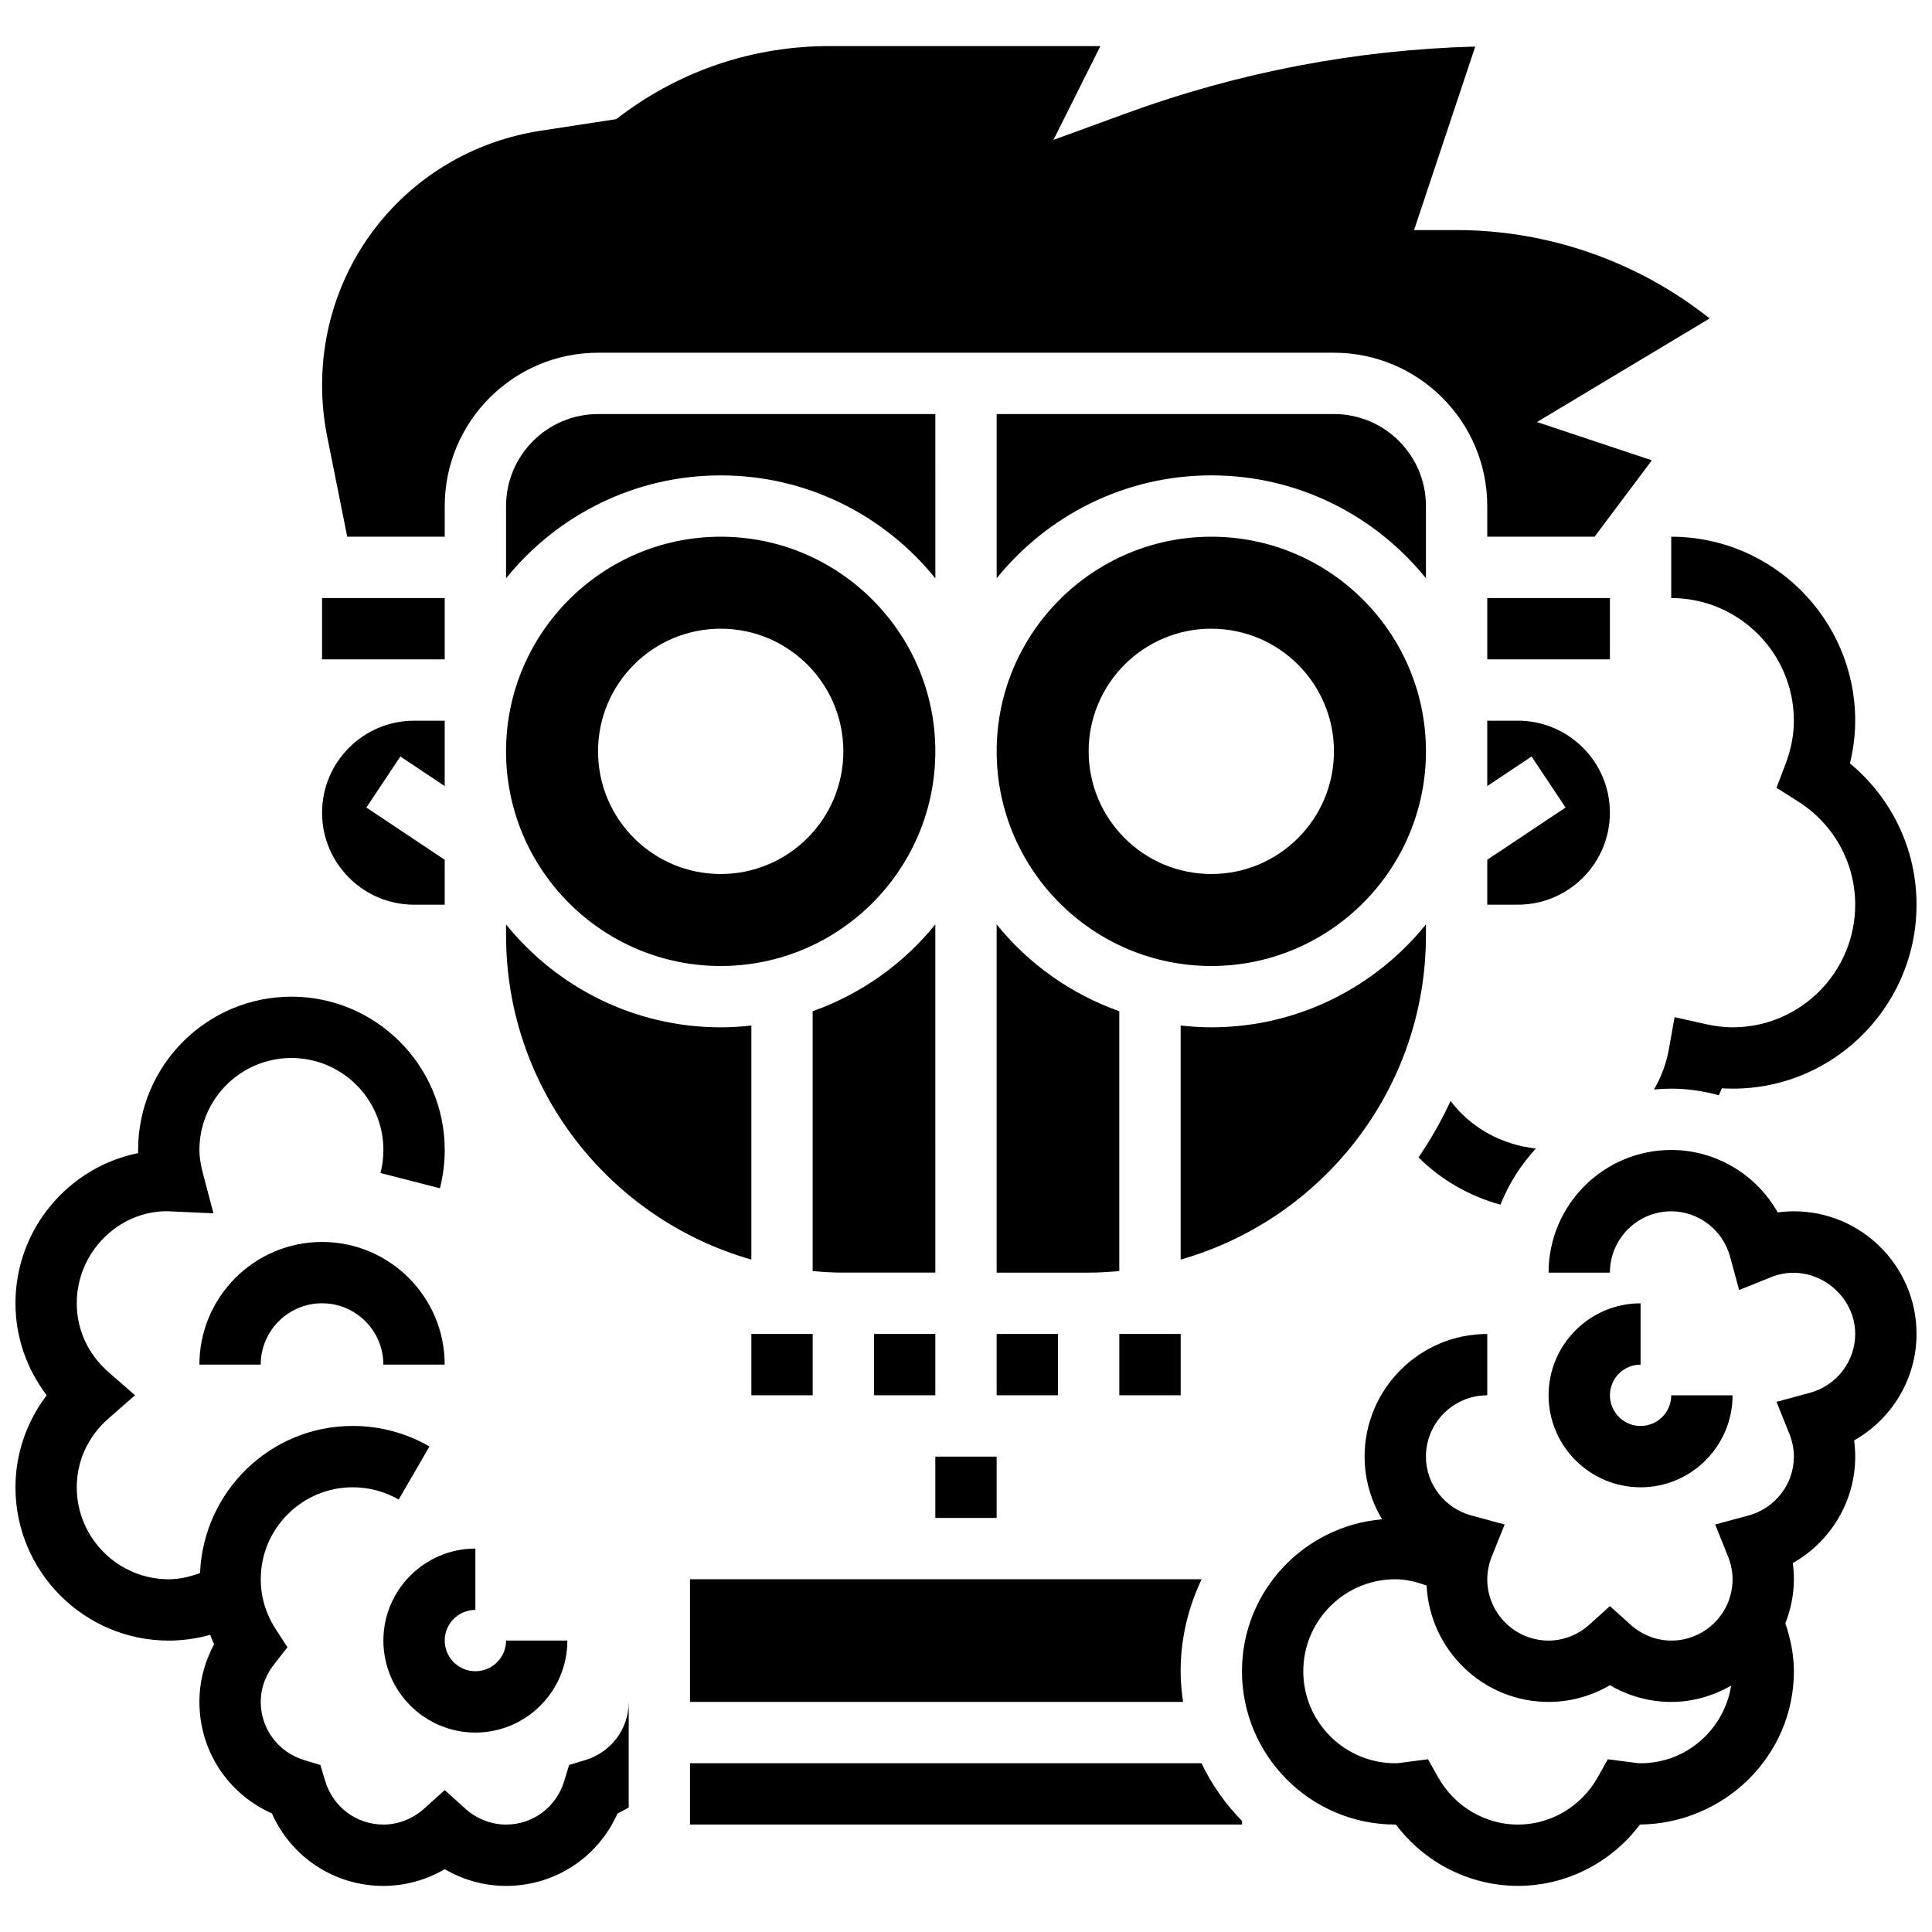 <?xml version="1.0" encoding="UTF-8"?>
<!-- Uploaded to: SVG Repo, www.svgrepo.com, Generator: SVG Repo Mixer Tools -->
<svg width="800px" height="800px" version="1.1" viewBox="144 144 512 512" xmlns="http://www.w3.org/2000/svg">
 <defs>
  <clipPath id="c">
   <path d="m148.09 408h162.91v236h-162.91z"/>
  </clipPath>
  <clipPath id="b">
   <path d="m473 448h178.9v196h-178.9z"/>
  </clipPath>
  <clipPath id="a">
   <path d="m582 286h69.902v149h-69.902z"/>
  </clipPath>
 </defs>
 <path d="m326.86 562.52v32.504h130.66c-0.379-2.66-0.641-5.363-0.641-8.129 0-8.727 2.039-16.977 5.566-24.379z"/>
 <path d="m408.12 497.51h16.25v16.25h-16.25z"/>
 <path d="m343.12 497.51h16.25v16.25h-16.25z"/>
 <path d="m391.87 388.98c-8.418 10.418-19.641 18.43-32.504 23.004v68.859c2.684 0.242 5.383 0.414 8.129 0.414h24.379z"/>
 <path d="m375.62 497.51h16.25v16.25h-16.25z"/>
 <path d="m440.63 497.51h16.262v16.25h-16.262z"/>
 <path d="m253.73 383.75h8.125v-11.906l-20.762-13.84 9.012-13.523 11.75 7.84v-17.324h-8.125c-13.441 0-24.379 10.938-24.379 24.379 0 13.438 10.938 24.375 24.379 24.375z"/>
 <path d="m391.87 530.02h16.25v16.25h-16.25z"/>
 <path d="m229.35 302.49h32.504v16.25h-32.504z"/>
 <path d="m343.12 477.8v-62.027c-2.676 0.301-5.379 0.48-8.125 0.48-22.965 0-43.465-10.66-56.883-27.27v2.891c0 40.828 27.547 75.273 65.008 85.926z"/>
 <path d="m408.12 481.26h24.379c2.746 0 5.445-0.172 8.125-0.414v-68.859c-12.863-4.566-24.086-12.578-32.504-23.004z"/>
 <path d="m521.89 297.25v-19.145c0-13.441-10.938-24.379-24.379-24.379h-89.383v43.523c13.414-16.609 33.918-27.27 56.883-27.27 22.961 0 43.465 10.66 56.879 27.27z"/>
 <path d="m538.14 302.49h32.504v16.25h-32.504z"/>
 <path d="m465.01 400c31.359 0 56.883-25.516 56.883-56.883 0-31.367-25.523-56.883-56.883-56.883-31.359 0-56.883 25.516-56.883 56.883 0 31.367 25.523 56.883 56.883 56.883zm0-89.387c17.949 0 32.504 14.555 32.504 32.504 0 17.949-14.555 32.504-32.504 32.504-17.949 0-32.504-14.555-32.504-32.504 0-17.949 14.551-32.504 32.504-32.504z"/>
 <path d="m570.64 359.37c0-13.441-10.938-24.379-24.379-24.379h-8.125v17.324l11.742-7.832 9.012 13.523-20.754 13.84v11.902h8.125c13.441 0 24.379-10.938 24.379-24.379z"/>
 <path d="m236.02 286.23h25.84v-8.125c0-22.402 18.227-40.629 40.629-40.629h195.02c22.402 0 40.629 18.227 40.629 40.629v8.125h28.441l15.172-20.234-30.441-10.148 45.758-27.457c-18.98-15.105-42.789-23.418-67.051-23.418h-11.277l16.219-48.641c-31.66 0.871-62.773 6.824-92.586 17.73l-19.203 7.019 12.438-24.867h-71.816c-19.918 0-38.906 6.281-54.898 18.16l-1.617 1.203-20.008 3.07c-33.559 5.172-57.914 33.562-57.914 67.512 0 4.469 0.445 8.98 1.324 13.398z"/>
 <path d="m278.11 278.11v19.145c13.414-16.609 33.918-27.27 56.883-27.27 22.965 0 43.465 10.66 56.883 27.27l-0.004-43.523h-89.383c-13.441 0-24.379 10.938-24.379 24.379z"/>
 <path d="m326.86 611.27v16.25h146.29v-0.941c-4.371-4.461-8.02-9.613-10.742-15.309z"/>
 <path d="m334.99 400c31.359 0 56.883-25.516 56.883-56.883 0-31.367-25.523-56.883-56.883-56.883-31.359 0-56.883 25.516-56.883 56.883 0 31.367 25.523 56.883 56.883 56.883zm0-89.387c17.949 0 32.504 14.555 32.504 32.504 0 17.949-14.555 32.504-32.504 32.504-17.949 0-32.504-14.555-32.504-32.504 0-17.949 14.551-32.504 32.504-32.504z"/>
 <path d="m521.89 391.87v-2.894c-13.414 16.613-33.918 27.273-56.879 27.273-2.746 0-5.453-0.18-8.125-0.48v62.027c37.457-10.652 65.004-45.098 65.004-85.926z"/>
 <g clip-path="url(#c)">
  <path d="m299 610.47-4.184 1.258-1.258 4.184c-2.074 6.949-8.289 11.617-15.449 11.617-3.941 0-7.777-1.512-10.816-4.234l-5.438-4.902-5.438 4.898c-3.035 2.727-6.871 4.238-10.812 4.238-7.16 0-13.375-4.664-15.449-11.613l-1.258-4.184-4.184-1.258c-6.949-2.074-11.613-8.293-11.613-15.449 0-4.484 1.902-7.875 3.512-9.922l3.559-4.551-3.137-4.859c-2.578-3.977-3.934-8.543-3.934-13.172 0-13.441 10.938-24.379 24.379-24.379 4.289 0 8.508 1.129 12.172 3.25l8.16-14.059c-6.152-3.566-13.176-5.445-20.332-5.445-21.844 0-39.582 17.355-40.469 38.988-2.656 0.969-5.418 1.645-8.289 1.645-13.441 0-24.379-10.938-24.379-24.379 0-7.019 3-13.504 8.434-18.258l7-6.121-6.996-6.117c-5.438-4.754-8.438-11.238-8.438-18.262 0-13.441 10.938-24.379 23.875-24.402l12.352 0.562-2.801-10.613c-0.629-2.391-0.922-4.348-0.922-6.176 0-13.441 10.938-24.379 24.379-24.379 13.441 0 24.379 10.938 24.379 24.379 0 2.062-0.262 4.121-0.773 6.102l15.75 4.047c0.844-3.305 1.273-6.719 1.273-10.148 0-22.402-18.227-40.629-40.629-40.629-22.402 0-40.629 18.227-40.629 40.629 0 0.27 0 0.535 0.008 0.82-18.527 3.762-32.512 20.188-32.512 39.809 0 8.832 2.949 17.375 8.281 24.379-5.332 7.004-8.281 15.547-8.281 24.379 0 22.402 18.227 40.629 40.629 40.629 3.731 0 7.426-0.535 10.984-1.527 0.332 0.844 0.641 1.699 1.031 2.519-2.555 4.703-3.891 9.898-3.891 15.262 0 12.969 7.566 24.371 19.211 29.547 5.176 11.641 16.578 19.207 29.547 19.207 5.731 0 11.328-1.543 16.25-4.438 4.926 2.894 10.523 4.438 16.254 4.438 12.969 0 24.371-7.566 29.547-19.211 1.031-0.465 1.992-1.023 2.957-1.578v-27.965c0 7.156-4.664 13.375-11.613 15.445z"/>
 </g>
 <path d="m269.98 570.64v-16.25c-13.441 0-24.379 10.938-24.379 24.379 0 13.441 10.938 24.379 24.379 24.379s24.379-10.938 24.379-24.379h-16.25c0 4.484-3.641 8.125-8.125 8.125s-8.125-3.641-8.125-8.125c-0.008-4.488 3.633-8.129 8.121-8.129z"/>
 <path d="m229.35 473.13c-17.926 0-32.504 14.578-32.504 32.504h16.25c0-8.965 7.289-16.25 16.25-16.25 8.965 0 16.25 7.289 16.25 16.25h16.25c0.008-17.926-14.57-32.504-32.496-32.504z"/>
 <g clip-path="url(#b)">
  <path d="m619.4 465.01c-1.438 0-2.875 0.098-4.289 0.293-5.664-10.031-16.375-16.547-28.215-16.547-17.926 0-32.504 14.578-32.504 32.504h16.25c0-8.965 7.289-16.25 16.25-16.25 7.266 0 13.684 4.949 15.602 12.035l2.391 8.824 8.484-3.414c10.73-4.309 22.285 4.07 22.285 15.059 0 7.266-4.949 13.684-12.035 15.602l-8.824 2.391 3.414 8.484c0.785 1.973 1.191 4.004 1.191 6.027 0 7.266-4.949 13.684-12.035 15.602l-8.824 2.391 3.414 8.484c0.789 1.969 1.195 4.004 1.195 6.027 0 8.965-7.289 16.25-16.25 16.25-3.941 0-7.777-1.512-10.816-4.234l-5.438-4.898-5.438 4.898c-3.039 2.723-6.875 4.234-10.816 4.234-8.965 0-16.25-7.289-16.25-16.25 0-2.023 0.406-4.055 1.195-6.031l3.414-8.484-8.824-2.391c-7.09-1.914-12.039-8.336-12.039-15.598 0-8.965 7.289-16.25 16.25-16.25v-16.25c-17.926 0-32.504 14.578-32.504 32.504 0 5.996 1.684 11.691 4.633 16.602-20.742 1.797-37.133 19.066-37.133 40.273 0 22.402 18.227 40.629 40.629 40.629h0.172c7.621 10.141 19.582 16.25 32.332 16.25s24.703-6.109 32.332-16.25c22.355-0.258 40.801-18.168 40.801-40.629 0-4.387-0.895-8.605-2.258-12.711 1.414-3.629 2.258-7.539 2.258-11.664 0-1.438-0.098-2.875-0.293-4.289 10.027-5.668 16.547-16.379 16.547-28.215 0-1.438-0.098-2.875-0.293-4.289 10.027-5.668 16.543-16.379 16.543-28.215 0-17.926-14.578-32.504-32.504-32.504zm-40.629 146.27c-0.789 0-1.543-0.129-2.301-0.234l-6.371-0.828-2.691 4.785c-4.344 7.727-12.445 12.531-21.141 12.531s-16.797-4.801-21.145-12.531l-2.691-4.785-6.371 0.828c-0.754 0.105-1.508 0.234-2.297 0.234-13.441 0-24.379-10.938-24.379-24.379 0-13.441 10.938-24.379 24.379-24.379 2.875 0 5.641 0.691 8.297 1.684 0.895 17.129 14.984 30.824 32.332 30.824 5.731 0 11.328-1.543 16.25-4.438 4.926 2.891 10.527 4.438 16.254 4.438 5.793 0 11.148-1.648 15.871-4.309-1.852 11.621-11.863 20.559-23.996 20.559z"/>
 </g>
 <path d="m578.77 505.64v-16.25c-13.441 0-24.379 10.938-24.379 24.379s10.938 24.379 24.379 24.379c13.441 0 24.379-10.938 24.379-24.379h-16.25c0 4.484-3.641 8.125-8.125 8.125-4.484 0-8.125-3.641-8.125-8.125-0.004-4.488 3.637-8.129 8.121-8.129z"/>
 <g clip-path="url(#a)">
  <path d="m586.89 302.49c17.926 0 32.504 14.578 32.504 32.504 0 3.793-0.754 7.68-2.234 11.562l-2.371 6.215 5.625 3.559c9.535 6.023 15.234 16.27 15.234 27.418 0 17.926-14.578 32.504-32.504 32.504-2.219 0-4.543-0.277-7.078-0.844l-8.289-1.844-1.48 8.352c-0.691 3.91-2.062 7.551-3.973 10.809 1.504-0.133 3.023-0.219 4.566-0.219 4.324 0 8.539 0.641 12.613 1.746 0.242-0.625 0.586-1.195 0.805-1.836 28.164 1.656 51.59-20.836 51.59-48.668 0-14.625-6.5-28.223-17.656-37.438 0.934-3.769 1.406-7.555 1.406-11.316 0-26.891-21.867-48.754-48.754-48.754z"/>
 </g>
 <path d="m551.02 448.36c-8.945-0.957-17.188-5.41-22.598-12.594-2.414 5.227-5.273 10.215-8.492 14.961 6.012 5.988 13.523 10.289 21.703 12.523 2.211-5.547 5.422-10.566 9.387-14.891z"/>
</svg>